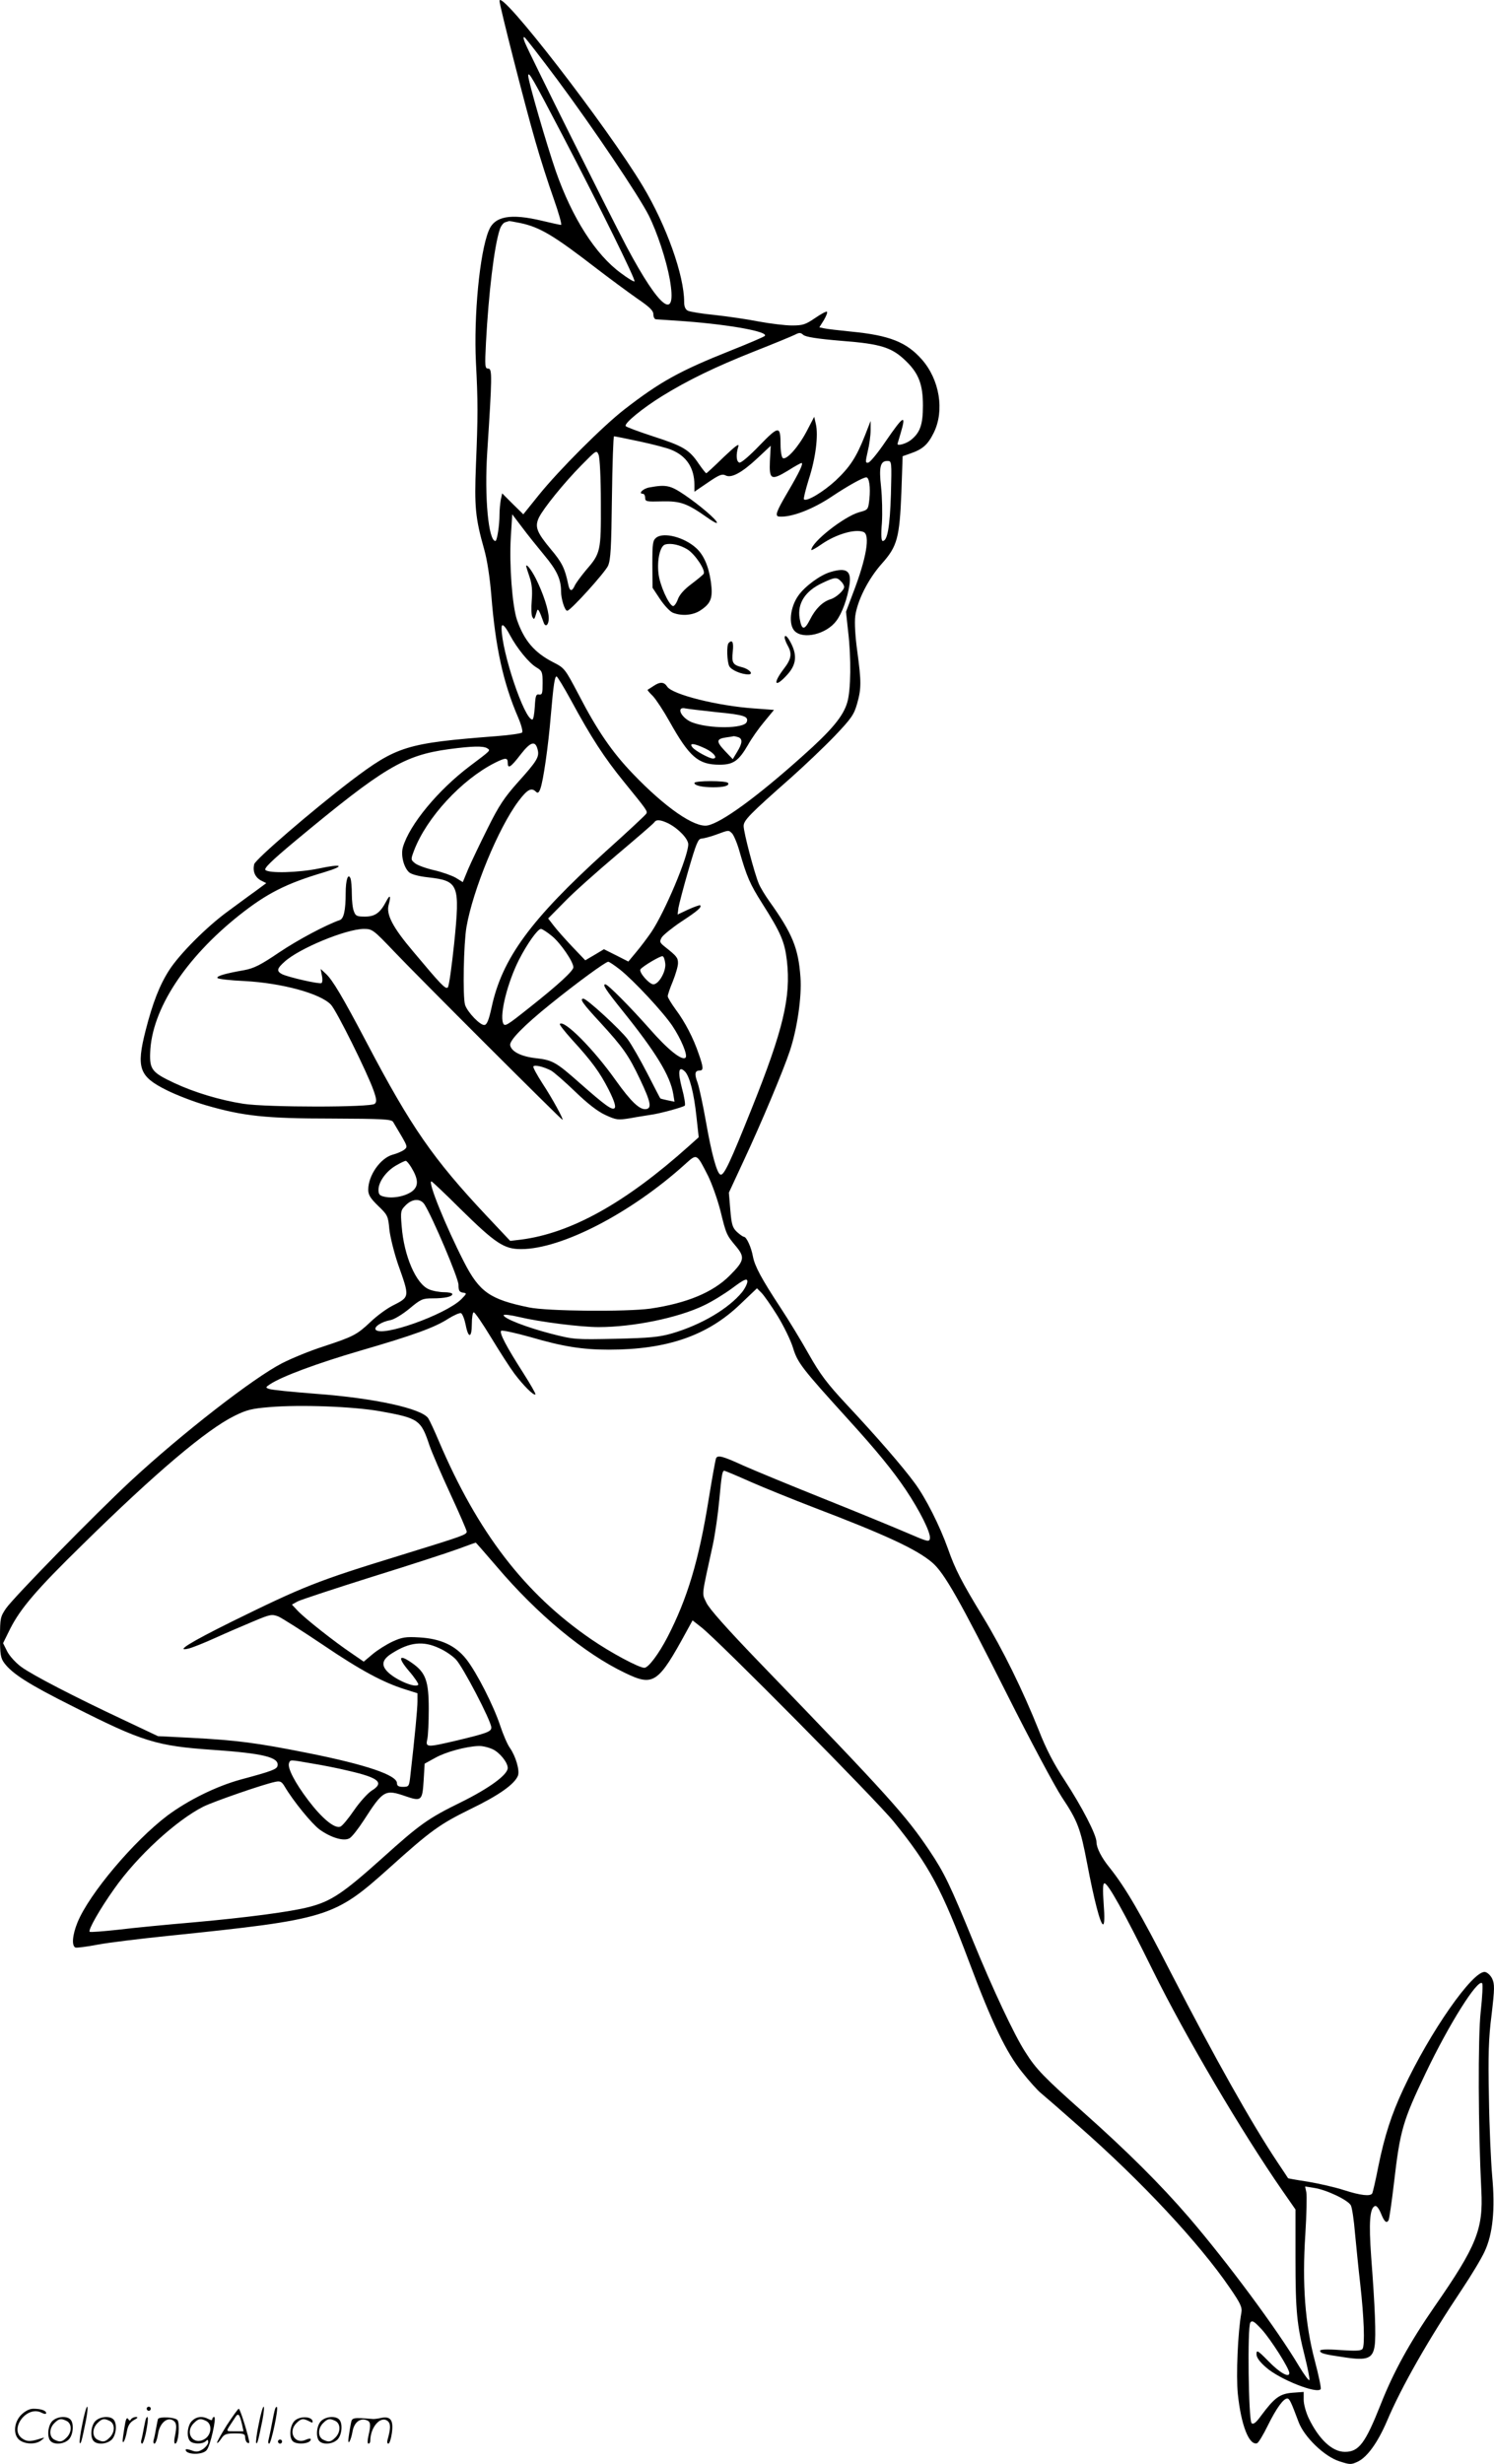 <?xml version="1.0" encoding="UTF-8"?>
<svg xmlns="http://www.w3.org/2000/svg" version="1.0" viewBox="0 0 728.279 1200.436" preserveAspectRatio="xMidYMid meet">
  <g transform="translate(-0.5,1200.579) scale(0.1,-0.1)" fill="#000000" stroke="none">
    <path d="M2440 12001 c0 -22 127 -520 174 -681 24 -85 65 -212 90 -282 25 -71 41 -128 36 -128 -5 0 -46 9 -92 20 -155 37 -233 23 -261 -49 -44 -108 -73 -414 -62 -641 10 -189 10 -262 0 -501 -8 -201 -3 -257 40 -409 15 -52 28 -140 35 -225 20 -252 58 -426 130 -593 16 -37 25 -71 20 -75 -4 -5 -61 -13 -126 -18 -439 -34 -484 -48 -710 -219 -187 -143 -464 -381 -470 -405 -8 -34 4 -63 33 -79 l26 -13 -54 -40 c-30 -21 -90 -66 -134 -98 -104 -76 -233 -206 -284 -284 -48 -74 -82 -162 -116 -295 -47 -184 -32 -225 103 -292 46 -23 131 -56 190 -73 182 -53 292 -65 615 -65 244 -1 289 -3 298 -16 5 -8 23 -39 41 -69 30 -52 30 -54 12 -68 -10 -7 -35 -18 -55 -23 -60 -17 -119 -101 -119 -171 0 -25 11 -42 48 -78 47 -45 49 -50 55 -115 4 -37 23 -113 42 -169 58 -164 59 -159 -29 -204 -27 -14 -75 -49 -105 -78 -67 -63 -83 -71 -231 -120 -63 -20 -153 -57 -200 -81 -140 -72 -489 -343 -738 -574 -171 -159 -569 -565 -608 -621 -27 -40 -29 -48 -29 -140 0 -83 3 -102 21 -126 39 -52 118 -103 334 -211 340 -172 407 -193 685 -212 243 -17 321 -36 313 -77 -3 -17 -25 -26 -178 -67 -121 -33 -258 -101 -359 -176 -164 -124 -381 -381 -438 -520 -25 -61 -30 -115 -10 -123 7 -2 55 4 107 14 52 10 208 29 345 43 782 81 808 89 1079 332 202 182 245 212 393 285 139 67 217 122 233 164 9 25 -11 94 -39 134 -12 16 -33 65 -47 107 -32 98 -115 261 -166 326 -53 67 -125 100 -229 106 -66 4 -84 1 -130 -20 -30 -14 -73 -41 -97 -61 l-44 -37 -61 42 c-79 53 -224 167 -261 206 l-28 30 29 16 c16 8 180 62 364 120 184 57 371 118 417 135 46 17 85 31 86 31 1 0 46 -51 99 -113 201 -237 430 -427 629 -522 139 -67 161 -52 301 205 l28 51 42 -33 c81 -62 855 -844 939 -948 173 -214 233 -326 368 -685 109 -291 180 -440 259 -537 34 -43 75 -88 90 -100 16 -13 100 -86 187 -163 303 -266 585 -568 734 -786 53 -77 61 -95 56 -122 -17 -95 -26 -305 -17 -395 16 -153 55 -252 94 -240 7 3 30 41 52 86 41 83 76 132 95 132 11 0 19 -18 55 -114 27 -73 126 -169 199 -192 52 -17 58 -17 91 -1 45 22 96 92 141 197 71 168 202 397 367 644 44 66 93 147 109 182 40 85 52 205 37 367 -6 67 -14 239 -16 382 -4 209 -2 288 13 405 15 127 15 149 3 175 -8 17 -24 31 -35 33 -59 8 -269 -293 -398 -570 -59 -126 -92 -230 -122 -377 -13 -67 -27 -127 -30 -132 -9 -15 -56 -10 -137 16 -43 14 -122 32 -175 41 -53 8 -97 16 -98 17 0 1 -24 36 -51 77 -127 190 -307 511 -518 920 -151 295 -223 418 -300 515 -41 50 -65 98 -65 126 0 35 -71 172 -154 299 -53 80 -92 155 -127 245 -78 195 -175 393 -273 554 -104 171 -135 231 -170 331 -40 112 -108 247 -162 320 -60 82 -188 229 -335 386 -93 100 -126 144 -181 241 -37 66 -99 168 -138 227 -94 143 -126 203 -135 251 -8 44 -31 95 -44 95 -4 0 -20 11 -34 24 -21 20 -26 35 -32 107 l-7 84 72 155 c87 186 193 439 225 535 36 108 59 265 52 359 -10 142 -39 213 -152 371 -20 28 -43 66 -51 85 -21 49 -74 250 -74 281 0 28 27 56 231 236 64 57 159 147 211 201 83 87 96 106 111 159 21 74 21 107 1 255 -10 72 -14 140 -10 172 10 75 63 181 130 256 75 84 86 125 95 348 l6 175 37 13 c61 21 86 43 115 102 53 108 28 258 -58 356 -75 85 -158 118 -344 136 -60 6 -120 13 -133 16 l-23 5 22 35 c11 19 19 38 15 41 -3 3 -29 -11 -58 -31 -47 -32 -60 -36 -113 -36 -33 0 -105 9 -160 19 -55 11 -152 25 -215 32 -63 6 -123 16 -132 21 -12 6 -18 20 -18 43 0 129 -86 371 -201 563 -173 289 -699 969 -699 903z m283 -385 c173 -233 394 -561 444 -659 42 -84 86 -218 103 -312 37 -211 -48 -146 -210 158 -96 183 -467 926 -496 995 -8 20 -9 30 -2 26 6 -4 78 -97 161 -208z m27 -275 c179 -343 355 -700 348 -706 -3 -3 -33 15 -66 40 -124 90 -238 270 -317 495 -45 130 -135 440 -135 466 0 27 20 -8 170 -295z m-208 -422 c95 -20 163 -61 368 -219 69 -53 160 -120 203 -150 60 -41 77 -58 77 -76 0 -13 6 -24 13 -24 6 0 73 -5 147 -10 220 -17 403 -51 383 -71 -5 -5 -80 -37 -168 -72 -246 -98 -342 -151 -515 -285 -106 -82 -321 -297 -420 -420 l-74 -92 -52 51 -51 51 -7 -32 c-3 -18 -6 -49 -6 -70 0 -54 -12 -130 -20 -130 -34 0 -54 214 -40 431 24 371 25 409 5 409 -16 0 -17 9 -11 128 13 240 40 467 67 549 5 17 18 34 27 36 9 3 18 5 19 6 1 0 26 -4 55 -10z m1567 -574 c193 -15 245 -32 315 -101 60 -59 80 -113 80 -214 0 -94 -14 -133 -60 -169 -22 -17 -64 -29 -64 -18 0 1 7 24 15 51 29 97 15 89 -73 -39 -37 -55 -75 -101 -84 -103 -15 -3 -15 2 -3 55 8 32 14 78 14 103 l0 45 -28 -72 c-42 -106 -73 -153 -143 -219 -60 -55 -141 -104 -154 -91 -3 3 8 47 24 99 33 101 47 213 34 268 l-8 35 -37 -71 c-40 -76 -98 -141 -116 -130 -6 4 -11 33 -11 64 0 95 -8 95 -103 -3 -49 -51 -90 -86 -98 -83 -15 5 -17 39 -5 78 6 18 -13 4 -72 -52 -44 -43 -82 -78 -84 -78 -3 0 -20 22 -38 48 -45 67 -76 85 -222 132 -70 23 -130 45 -133 50 -8 13 81 86 176 145 126 78 262 144 454 220 94 37 181 73 195 80 21 11 28 11 41 -1 12 -10 68 -19 188 -29z m-986 -490 c65 -14 135 -32 155 -41 74 -30 112 -89 112 -171 l0 -33 66 45 c54 37 69 43 85 35 28 -16 80 12 157 84 l64 60 -4 -74 c-4 -92 6 -97 90 -46 31 20 61 36 64 36 11 0 -10 -45 -69 -145 -54 -92 -62 -114 -40 -116 59 -5 164 35 259 99 75 50 150 92 166 92 14 0 21 -48 15 -106 -6 -52 -6 -52 -50 -64 -74 -21 -233 -146 -233 -184 0 -3 23 9 51 29 70 48 162 75 203 59 34 -13 15 -127 -50 -296 l-35 -93 10 -92 c16 -133 14 -290 -4 -350 -20 -68 -77 -136 -220 -263 -220 -197 -393 -323 -461 -336 -63 -12 -207 88 -364 252 -101 105 -174 211 -265 387 -66 125 -68 128 -123 156 -92 47 -142 106 -177 207 -23 69 -38 269 -30 402 l7 112 47 -62 c26 -35 75 -96 109 -137 61 -73 82 -117 82 -177 0 -36 18 -94 30 -94 16 0 183 185 199 219 13 30 16 87 19 334 2 163 7 297 10 297 4 0 60 -11 125 -25z m-189 -300 c1 -237 -1 -245 -74 -329 -23 -28 -47 -60 -53 -73 -14 -31 -25 -29 -32 5 -16 78 -30 107 -85 172 -69 83 -79 109 -58 154 22 45 123 170 208 256 72 73 73 74 83 50 6 -14 11 -117 11 -235z m1414 43 c-5 -158 -17 -228 -40 -228 -7 0 -9 29 -4 88 3 48 1 127 -4 175 -11 97 -4 127 31 127 21 0 21 -3 17 -162z m-1858 -685 c35 -66 94 -138 130 -159 28 -17 30 -22 30 -77 0 -50 -2 -57 -17 -55 -15 3 -18 -6 -21 -59 -2 -35 -7 -63 -12 -63 -39 0 -150 331 -150 446 0 26 15 14 40 -33z m299 -320 c97 -179 161 -278 258 -397 113 -139 116 -143 108 -155 -3 -6 -92 -89 -198 -184 -365 -331 -505 -521 -556 -761 -13 -59 -22 -82 -34 -84 -20 -4 -84 63 -95 98 -12 41 -7 299 7 380 32 182 155 481 253 612 43 57 63 69 86 46 8 -8 14 -5 21 15 14 36 39 209 51 357 13 150 19 190 28 190 4 0 36 -53 71 -117z m-163 -240 c9 -35 -4 -56 -96 -158 -66 -74 -93 -114 -148 -225 -37 -74 -80 -164 -95 -199 l-26 -63 -34 21 c-19 11 -67 28 -106 37 -39 9 -81 24 -93 34 -21 17 -21 18 -5 61 61 161 232 346 394 428 52 26 63 26 63 1 0 -32 14 -24 63 40 49 63 72 69 83 23z m-246 7 c17 -11 20 -8 -85 -87 -155 -117 -294 -285 -326 -395 -11 -39 4 -98 30 -122 11 -10 47 -20 95 -25 147 -17 154 -34 125 -321 -12 -113 -25 -209 -31 -215 -11 -11 -34 14 -169 175 -101 119 -133 182 -119 229 12 44 6 51 -13 14 -29 -55 -54 -73 -103 -73 -39 0 -46 3 -54 26 -6 14 -10 52 -10 84 0 32 -3 66 -6 75 -12 30 -24 -6 -24 -71 0 -82 -9 -125 -29 -131 -68 -24 -204 -96 -296 -158 -90 -61 -122 -77 -170 -86 -92 -16 -136 -29 -130 -38 2 -5 62 -12 132 -15 184 -10 370 -61 421 -115 27 -28 177 -330 208 -418 15 -43 16 -55 6 -65 -18 -18 -525 -18 -641 0 -115 18 -240 56 -336 101 -109 51 -121 66 -118 148 7 209 170 460 436 671 133 105 226 153 412 208 106 32 90 43 -27 18 -98 -20 -242 -24 -259 -7 -8 8 27 43 147 143 430 357 528 416 749 446 113 15 166 16 185 4z m883 -366 c49 -25 97 -75 97 -102 0 -59 -115 -332 -181 -429 -18 -26 -50 -69 -72 -95 l-39 -47 -59 30 -60 30 -45 -27 -46 -27 -63 66 c-35 37 -76 83 -91 103 l-27 35 79 80 c43 45 159 148 256 230 97 82 180 153 183 159 9 14 31 12 68 -6z m311 -49 c8 -9 25 -48 36 -88 35 -122 51 -159 110 -252 92 -145 110 -187 121 -281 20 -176 -18 -336 -172 -720 -105 -262 -135 -327 -152 -321 -17 5 -43 99 -71 259 -14 79 -32 163 -40 187 -17 45 -14 61 10 61 19 0 18 16 -5 81 -26 77 -67 156 -112 216 -21 29 -39 58 -39 65 0 7 11 40 25 73 13 33 25 72 25 88 0 27 -7 35 -64 80 -26 21 -27 25 -15 46 8 12 51 47 96 77 78 51 100 70 91 79 -2 2 -28 -7 -57 -20 l-53 -25 4 32 c3 18 25 102 49 185 38 130 47 153 64 153 11 1 43 9 70 19 65 24 61 23 79 6z m-1646 -577 c106 -112 813 -818 819 -818 7 0 -50 105 -97 176 -27 42 -48 80 -45 84 6 9 49 -1 86 -20 13 -7 66 -53 117 -102 61 -59 111 -98 149 -115 52 -24 60 -25 122 -15 36 7 80 13 96 16 42 5 159 37 168 45 4 4 -2 42 -14 86 -21 81 -16 110 15 80 23 -24 44 -106 56 -220 l11 -100 -48 -43 c-309 -277 -575 -425 -820 -456 l-51 -6 -115 122 c-261 278 -368 432 -584 843 -120 228 -167 306 -199 336 l-26 24 6 -32 c4 -17 3 -34 -2 -37 -10 -6 -164 29 -193 44 -27 15 -24 27 13 60 71 65 299 159 386 160 42 0 46 -3 150 -112z m769 76 c41 -34 103 -124 103 -151 0 -17 -72 -84 -215 -197 -112 -89 -120 -94 -128 -74 -16 45 22 197 78 308 40 78 91 150 107 150 6 0 31 -16 55 -36z m551 -133 c4 -39 -32 -101 -58 -101 -20 0 -72 59 -63 73 9 14 98 67 108 64 6 -2 11 -18 13 -36z m-221 -29 c69 -55 212 -209 256 -275 42 -63 75 -142 64 -154 -17 -17 -86 38 -177 142 -93 105 -202 215 -214 215 -16 0 2 -27 83 -128 164 -204 233 -317 248 -407 l6 -37 -34 7 c-19 4 -34 8 -35 9 -1 0 -29 55 -63 121 -34 66 -77 141 -96 167 -34 46 -199 198 -216 198 -20 0 -5 -22 82 -116 112 -122 139 -161 194 -277 53 -112 58 -141 29 -145 -31 -4 -73 36 -148 141 -107 151 -251 296 -272 274 -3 -3 23 -36 57 -74 100 -109 138 -162 181 -246 28 -56 36 -83 29 -90 -12 -12 -46 13 -171 123 -114 101 -132 111 -212 120 -72 8 -120 32 -126 63 -5 23 66 96 198 202 125 101 267 205 280 205 5 0 30 -17 57 -38z m430 -1006 c19 -39 46 -115 60 -170 28 -115 30 -118 77 -174 43 -52 39 -70 -31 -140 -82 -83 -211 -136 -388 -162 -116 -16 -503 -13 -592 6 -190 39 -241 75 -316 221 -90 176 -178 393 -159 393 3 0 67 -60 141 -134 172 -169 213 -196 296 -196 197 0 536 175 800 414 58 52 55 54 112 -58z m-1447 42 c34 -56 36 -89 7 -114 -30 -25 -93 -39 -137 -29 -25 5 -30 12 -30 34 0 39 38 91 85 118 22 13 43 23 48 23 4 0 16 -14 27 -32z m64 -180 c39 -61 166 -360 166 -392 0 -28 4 -35 21 -38 21 -3 20 -4 -7 -32 -77 -76 -393 -188 -418 -148 -8 14 29 38 72 46 18 3 59 28 93 56 55 46 64 50 112 50 60 0 97 8 97 21 0 5 -18 9 -40 9 -22 0 -56 6 -74 14 -63 26 -122 163 -133 308 -6 72 -5 77 20 102 32 32 71 34 91 4z m1549 -427 c-66 -81 -199 -160 -343 -202 -63 -18 -108 -22 -275 -26 -196 -4 -202 -4 -315 25 -119 31 -230 74 -230 90 0 5 34 1 76 -9 101 -24 299 -49 387 -49 169 0 387 45 512 105 39 18 102 57 140 85 56 42 71 48 73 35 2 -9 -9 -33 -25 -54z m172 -116 c30 -49 65 -120 76 -157 22 -72 43 -99 269 -348 140 -154 218 -250 280 -342 69 -103 123 -211 118 -238 -3 -18 -11 -16 -108 26 -58 25 -240 100 -405 166 -165 66 -344 140 -398 164 -98 45 -122 51 -131 36 -3 -5 -19 -94 -36 -198 -48 -300 -104 -486 -201 -674 -42 -81 -93 -150 -113 -150 -26 0 -163 73 -259 139 -324 222 -553 520 -743 966 -21 50 -44 99 -51 110 -30 48 -263 99 -548 120 -115 9 -218 19 -229 24 -17 6 -17 8 6 23 58 38 227 101 439 163 258 75 364 113 431 157 26 16 53 28 60 26 7 -3 17 -28 23 -57 13 -68 30 -65 30 4 0 30 4 56 9 57 5 2 43 -54 85 -123 42 -69 92 -147 113 -175 42 -56 95 -110 103 -102 3 2 -24 49 -59 104 -82 128 -118 196 -108 206 4 4 69 -10 144 -31 157 -46 253 -61 381 -61 283 0 480 68 639 220 l83 79 22 -22 c12 -12 47 -62 78 -112z m-1937 -465 c188 -34 199 -41 241 -168 12 -34 57 -139 101 -234 44 -95 80 -178 80 -184 0 -16 -16 -21 -330 -118 -401 -123 -467 -150 -815 -321 -206 -102 -279 -148 -210 -131 17 4 75 27 130 52 55 25 139 61 187 81 81 34 88 35 120 23 18 -8 116 -70 217 -138 183 -124 294 -184 404 -218 l57 -18 0 -40 c0 -34 -12 -163 -36 -373 -5 -40 -7 -43 -35 -43 -21 0 -29 5 -29 18 0 39 -149 90 -435 147 -251 50 -345 62 -570 74 l-160 8 -165 78 c-237 111 -448 220 -502 260 -26 19 -57 53 -68 75 l-20 40 34 69 c51 101 131 194 353 411 356 350 603 559 740 627 60 30 86 36 170 43 153 13 411 3 541 -20z m1806 -344 c66 -29 207 -86 311 -126 349 -133 499 -203 574 -267 59 -50 133 -181 366 -644 112 -223 232 -447 266 -499 78 -117 91 -153 124 -326 33 -174 64 -294 77 -294 7 0 8 35 3 100 -5 70 -4 100 4 100 17 0 94 -137 236 -425 158 -320 432 -785 631 -1072 l64 -92 0 -238 c0 -259 7 -325 46 -480 14 -56 24 -107 22 -113 -2 -6 -25 25 -51 68 -105 177 -349 506 -537 725 -137 159 -301 322 -510 508 -195 173 -235 214 -287 297 -54 83 -160 310 -253 537 -113 276 -141 335 -214 444 -114 170 -197 263 -825 913 -164 170 -250 267 -263 296 -22 48 -25 21 32 282 11 52 25 149 31 215 12 129 15 145 25 145 3 0 61 -24 128 -54z m-1519 -810 c28 -12 65 -37 82 -55 33 -33 173 -301 173 -332 0 -20 -21 -28 -172 -64 -145 -34 -149 -33 -140 8 4 17 7 84 7 147 0 136 -15 177 -81 223 -65 46 -72 28 -16 -38 28 -32 48 -63 46 -67 -12 -19 -114 24 -152 65 -30 32 -23 59 26 89 84 53 150 60 227 24z m262 -493 c34 -16 73 -64 73 -91 0 -33 -90 -99 -230 -168 -159 -78 -199 -107 -379 -269 -194 -174 -251 -212 -358 -240 -91 -24 -307 -52 -563 -75 -129 -11 -295 -27 -368 -36 -74 -8 -136 -13 -140 -10 -8 9 50 111 119 208 112 160 303 335 436 402 51 25 290 108 348 120 26 6 33 2 48 -23 42 -71 132 -181 170 -209 56 -40 117 -58 145 -43 12 6 43 46 71 89 94 146 103 151 204 116 76 -26 81 -21 87 75 l5 84 51 28 c51 29 151 56 212 58 19 1 50 -7 69 -16z m-882 -69 c50 -8 131 -24 180 -36 148 -34 175 -58 111 -97 -18 -12 -57 -54 -85 -95 -28 -41 -58 -77 -67 -80 -28 -11 -90 41 -156 128 -66 87 -103 159 -94 182 7 17 2 17 111 -2z m5698 -1209 c-14 -128 -12 -574 3 -871 10 -189 -23 -271 -228 -566 -121 -175 -200 -318 -263 -478 -75 -189 -106 -230 -174 -230 -62 0 -127 61 -177 165 -13 28 -24 67 -24 89 l0 38 -55 -4 c-62 -5 -88 -25 -152 -111 -26 -36 -39 -45 -47 -37 -15 15 -21 469 -6 490 9 12 18 7 56 -34 45 -50 134 -190 134 -212 0 -25 -47 1 -102 58 -52 53 -58 56 -58 34 0 -16 15 -37 46 -64 66 -59 251 -132 267 -106 3 5 -10 67 -29 139 -47 178 -62 371 -46 614 6 97 8 189 5 205 l-6 29 44 -7 c60 -9 165 -59 179 -85 6 -12 15 -72 20 -134 6 -61 17 -175 26 -252 18 -161 23 -294 11 -313 -7 -10 -32 -11 -108 -6 -66 5 -99 3 -99 -3 0 -13 19 -18 123 -33 107 -16 134 -5 143 57 7 49 2 186 -17 433 -12 168 -7 239 19 248 8 2 19 -13 29 -37 16 -40 27 -50 37 -32 3 5 15 86 26 180 30 259 43 303 155 537 114 239 254 461 275 437 4 -4 1 -66 -7 -138z M3171 9631 c-31 -5 -57 -31 -32 -31 6 0 11 -9 11 -20 0 -18 7 -19 83 -17 90 2 122 -10 220 -79 26 -19 47 -30 47 -25 0 14 -86 87 -160 137 -67 45 -88 50 -169 35z M3205 9387 c-18 -14 -20 -27 -20 -130 l1 -115 37 -56 c21 -31 49 -61 63 -66 44 -17 99 -12 135 13 51 34 60 61 49 140 -11 75 -35 130 -72 163 -57 52 -156 78 -193 51z m151 -58 c37 -23 90 -102 79 -119 -4 -6 -31 -28 -60 -50 -35 -26 -58 -52 -66 -75 -7 -19 -18 -34 -24 -32 -21 7 -64 103 -70 158 -8 67 8 136 33 142 28 8 72 -2 108 -24z M2570 9247 c0 -2 7 -25 16 -51 12 -35 15 -67 11 -115 -3 -37 -2 -74 3 -81 9 -15 9 -16 23 30 4 14 12 0 32 -57 9 -26 25 -12 25 20 0 40 -27 122 -63 194 -22 43 -47 75 -47 60z M4054 9219 c-50 -14 -126 -70 -158 -116 -40 -57 -48 -141 -17 -172 42 -42 155 -15 203 50 28 37 54 109 64 176 10 68 -15 85 -92 62z m50 -45 c9 -8 16 -21 16 -28 0 -16 -39 -52 -67 -60 -38 -12 -73 -46 -99 -98 -28 -55 -41 -54 -51 5 -12 73 27 134 112 173 59 28 69 29 89 8z M3830 8898 c1 -7 7 -24 15 -38 22 -39 18 -65 -20 -114 -56 -74 -42 -94 19 -26 41 46 47 89 20 146 -18 37 -34 53 -34 32z M3557 8873 c-11 -10 -8 -92 3 -113 10 -19 59 -40 93 -40 28 0 5 26 -31 35 -45 11 -51 22 -45 76 5 45 -2 61 -20 42z M3190 8663 c-14 -9 -26 -17 -28 -18 -2 -2 10 -15 26 -31 15 -16 52 -72 81 -124 97 -173 140 -210 244 -210 67 0 93 19 138 96 17 31 53 82 80 114 l47 57 -94 7 c-179 12 -403 68 -427 107 -15 23 -35 24 -67 2z m308 -127 c136 -13 157 -21 147 -48 -13 -33 -184 -34 -268 -1 -53 22 -79 79 -29 67 9 -2 77 -10 150 -18z m106 -122 c22 -8 20 -30 -6 -72 l-21 -35 -40 42 c-42 45 -40 57 8 64 17 2 33 5 37 6 3 0 13 -2 22 -5z m-159 -56 c41 -20 61 -48 35 -48 -17 0 -85 37 -99 54 -20 24 8 21 64 -6z M3390 8191 c0 -12 37 -21 92 -21 53 0 80 8 72 21 -7 12 -164 12 -164 0z M406 194 c-10 -47 -15 -88 -12 -91 5 -6 9 7 30 110 7 37 10 67 6 67 -4 0 -15 -39 -24 -86z M720 270 c0 -5 5 -10 10 -10 6 0 10 5 10 10 0 6 -4 10 -10 10 -5 0 -10 -4 -10 -10z M1266 194 c-10 -47 -15 -88 -12 -91 5 -6 9 7 30 110 7 37 10 67 6 67 -4 0 -15 -39 -24 -86z M1346 269 c-3 -8 -10 -41 -16 -74 -6 -33 -14 -68 -16 -77 -3 -10 -1 -18 3 -18 10 0 46 171 38 178 -2 3 -7 -1 -9 -9z M109 241 c-38 -38 -41 -101 -7 -125 29 -20 79 -20 104 0 18 14 18 15 1 10 -53 -17 -69 -17 -92 -2 -69 45 21 166 94 126 12 -6 21 -7 21 -1 0 12 -25 21 -62 21 -19 0 -39 -10 -59 -29z M1110 189 c-28 -45 -49 -83 -47 -85 2 -3 12 7 21 21 14 21 24 25 66 25 43 0 50 -3 50 -19 0 -11 5 -23 10 -26 6 -3 10 -3 10 1 0 20 -44 164 -51 164 -4 0 -30 -37 -59 -81z m75 4 l7 -33 -42 0 c-42 0 -42 0 -28 23 8 12 21 32 29 44 15 25 22 18 34 -34z M260 210 c-22 -22 -27 -79 -8 -98 19 -19 66 -14 88 8 22 22 27 79 8 98 -19 19 -66 14 -88 -8z m71 0 c25 -14 25 -54 -1 -80 -23 -23 -33 -24 -61 -10 -25 14 -25 54 1 80 23 23 33 24 61 10z M470 210 c-22 -22 -27 -79 -8 -98 19 -19 66 -14 88 8 22 22 27 79 8 98 -19 19 -66 14 -88 -8z m71 0 c25 -14 25 -54 -1 -80 -23 -23 -33 -24 -61 -10 -25 14 -25 54 1 80 23 23 33 24 61 10z M616 204 c-3 -16 -8 -47 -11 -69 -8 -51 10 -26 19 27 5 27 15 42 34 53 18 10 22 14 10 15 -9 0 -20 -5 -24 -11 -5 -8 -9 -8 -14 1 -5 8 -10 3 -14 -16z M717 223 c-2 -4 -7 -26 -11 -48 -4 -22 -9 -48 -12 -57 -3 -10 -1 -18 4 -18 4 0 14 28 20 62 11 58 10 81 -1 61z M775 220 c-1 -3 -5 -23 -9 -45 -4 -22 -9 -48 -12 -57 -3 -10 -1 -18 4 -18 5 0 13 20 17 45 7 53 44 87 74 68 17 -11 19 -28 8 -80 -4 -18 -3 -33 2 -33 16 0 24 99 11 115 -12 14 -87 18 -95 5z M940 210 c-22 -22 -27 -79 -8 -98 15 -15 61 -15 76 0 9 9 12 8 12 -5 0 -9 -12 -24 -26 -34 -21 -13 -32 -15 -55 -6 -16 6 -29 8 -29 3 0 -24 81 -27 102 -2 18 19 50 162 37 162 -5 0 -9 -5 -9 -10 0 -7 -6 -7 -19 0 -30 16 -59 12 -81 -10z m71 0 c29 -16 25 -65 -6 -86 -56 -37 -103 28 -55 76 23 23 33 24 61 10z M1441 211 c-23 -23 -28 -80 -9 -99 19 -19 88 -13 88 9 0 5 -11 4 -24 -2 -54 -25 -89 38 -46 81 23 23 33 24 62 9 16 -9 19 -8 16 3 -8 22 -64 22 -87 -1z M1570 210 c-22 -22 -27 -79 -8 -98 19 -19 66 -14 88 8 22 22 27 79 8 98 -19 19 -66 14 -88 -8z m71 0 c25 -14 25 -54 -1 -80 -23 -23 -33 -24 -61 -10 -25 14 -25 54 1 80 23 23 33 24 61 10z M1716 201 c-3 -14 -8 -44 -11 -66 -8 -51 10 -26 19 27 8 41 35 63 66 53 22 -7 24 -21 11 -77 -5 -22 -5 -38 0 -38 5 0 9 6 9 13 0 68 51 125 85 97 15 -13 15 -35 -1 -92 -3 -10 -1 -18 4 -18 6 0 13 23 17 50 9 63 -5 84 -49 76 -17 -4 -35 -6 -41 -6 -101 8 -104 7 -109 -19z M1360 110 c0 -5 5 -10 10 -10 6 0 10 5 10 10 0 6 -4 10 -10 10 -5 0 -10 -4 -10 -10z"></path>
  </g>
</svg>

